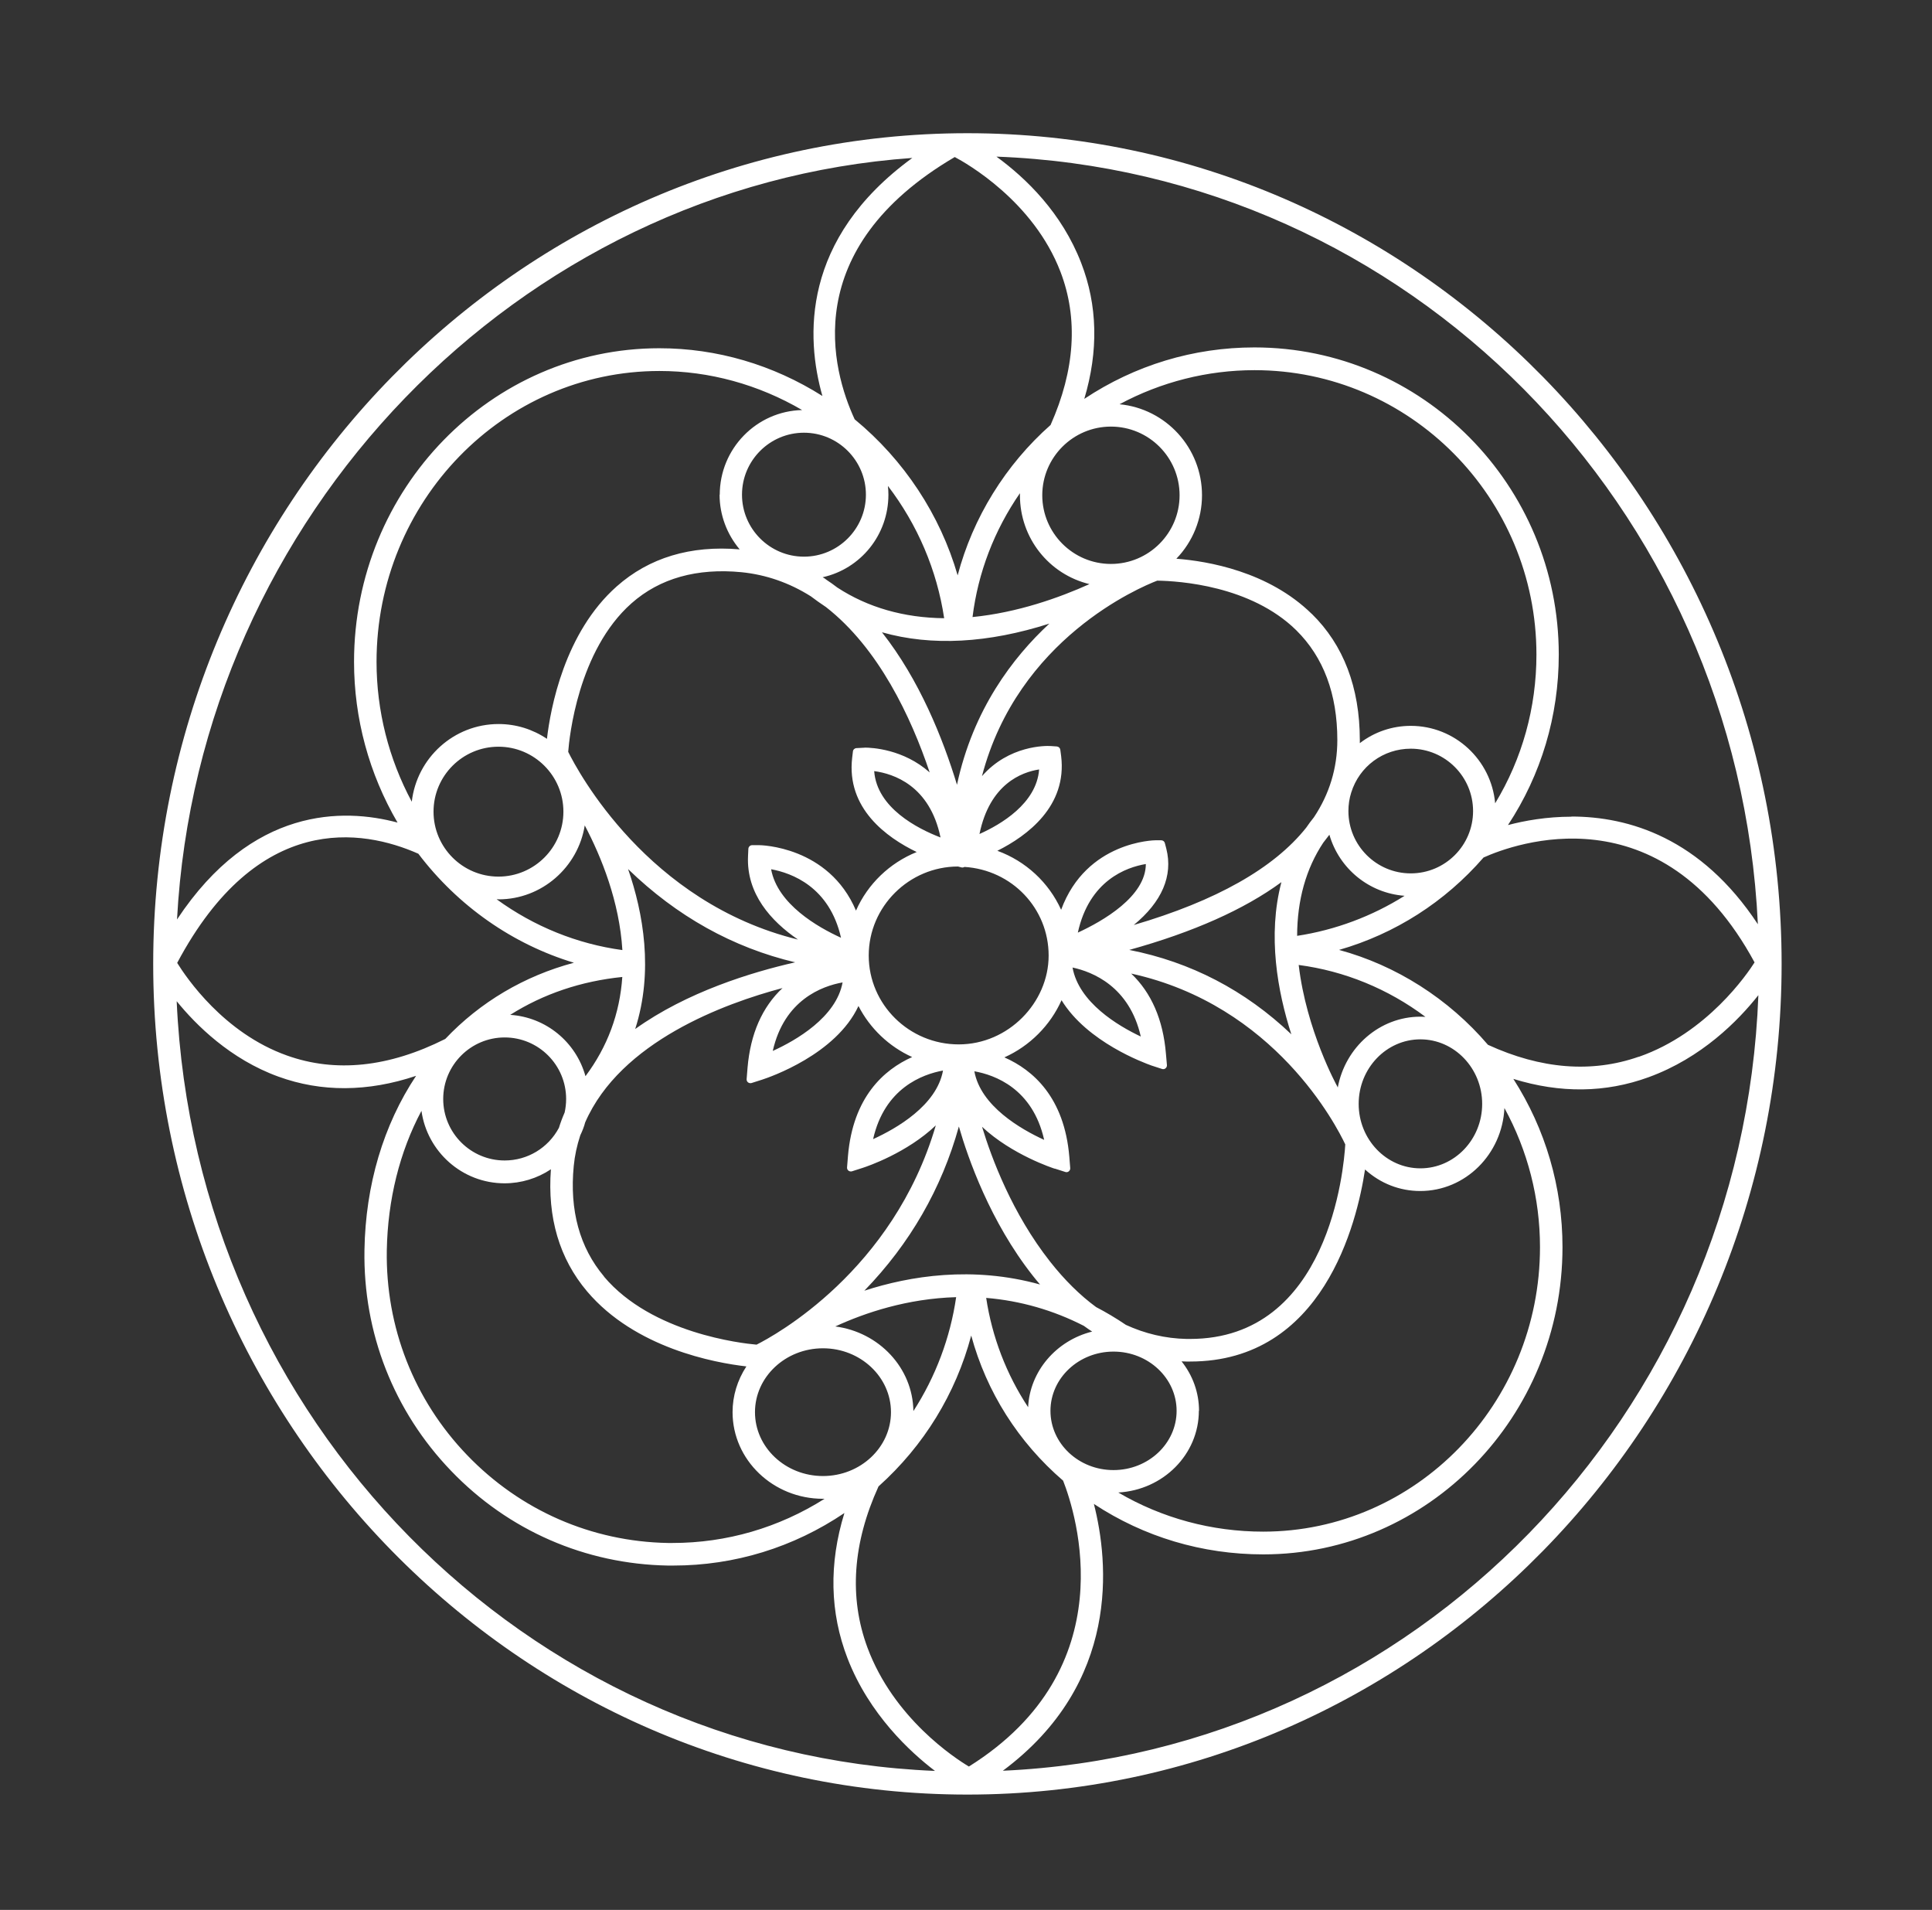 <svg xmlns="http://www.w3.org/2000/svg" id="Layer_1" viewBox="0 0 233.56 230.84"><rect x="0" y="0" width="233.56" height="230.84" fill="#333333" stroke="none"/><defs><style>      .st0 {        fill: #fff;      }    </style></defs><path class="st0" d="M116.95,16.1c-54.28,0-98.43,45.04-98.43,100.4s44.16,100.4,98.43,100.4,98.43-45.04,98.43-100.4S171.22,16.1,116.95,16.1ZM115.59,156.78c-.71,4.89-2.48,9.61-5.17,13.77-.07-5.23-4.16-9.54-9.44-10.23,3.63-1.67,8.71-3.37,14.61-3.54ZM107.34,58.73c3.59,4.7,5.93,10.19,6.8,15.99-4.87-.05-9.23-1.3-12.92-3.71-.43-.33-.86-.64-1.29-.92l-.12-.09s-.08-.06-.12-.09c-.04-.03-.08-.05-.12-.07-.04-.02-.08-.05-.12-.07,4.61-1.03,7.95-5.12,7.95-9.98,0-.35-.02-.7-.06-1.06ZM60.26,90.25c4.33,0,7.85,3.52,7.85,7.85s-3.52,7.85-7.85,7.85-7.85-3.52-7.85-7.85,3.52-7.85,7.85-7.85ZM105.55,137.68c1.39-6.17,5.97-7.84,8.45-8.29-.76,4.22-5.64,7.01-8.45,8.29ZM105.68,93.2c2.34.31,6.72,1.74,8.02,8.02-2.79-1.07-7.69-3.58-8.02-8.02ZM101.67,113.34c-2.8-1.27-7.68-4.06-8.45-8.28,2.48.45,7.06,2.12,8.45,8.28ZM93.42,127.02c1.39-6.17,5.96-7.84,8.44-8.28-.77,4.21-5.64,7.01-8.44,8.28ZM96.13,116.31c-5.25,1.19-13.09,3.58-19.34,8.06,2.24-6.99.97-14.03-.86-19.33,5.89,5.71,12.67,9.49,20.2,11.27ZM104.52,90.37h0l-.98.05c-.22.01-.41.18-.43.4l-.09.76c-.72,6.13,4.17,9.65,7.8,11.4-3.27,1.32-5.92,3.86-7.34,7.08-3.31-7.82-11.6-7.91-11.69-7.91h-.86c-.24,0-.44.19-.46.43l-.04.87c-.22,4.58,2.79,7.89,6.04,10.11-18.17-4.45-26.61-20.33-27.78-22.69.13-1.7,1.18-12.22,7.65-17.95,3.43-3.04,7.93-4.28,13.31-3.76,2.95.3,5.76,1.27,8.35,2.9.01,0,.02.02.03.02.56.43,1.16.85,1.82,1.29,6.37,4.97,10.28,13.27,12.54,19.99-3.18-2.83-7.01-3-7.86-3ZM73.03,154.29c-2.96-3.51-4.19-8.01-3.67-13.36.12-1.25.38-2.46.79-3.71.26-.54.47-1.08.59-1.56,4.27-9.78,16.87-14.39,23.86-16.24-2.46,2.3-3.88,5.53-4.23,9.64l-.11,1.37c-.01.15.05.3.17.39s.27.12.42.08l1.29-.41c.95-.31,8.92-3.05,11.64-8.9,1.4,2.72,3.69,4.9,6.49,6.17-3.42,1.53-7.16,4.84-7.76,11.97l-.11,1.37c-.01.15.05.3.17.39s.28.12.42.08l1.28-.41c.6-.19,5.36-1.81,8.86-5.14-5.16,17.61-19.5,25.41-21.67,26.5-1.76-.15-12.66-1.37-18.44-8.22ZM116.6,104.78c5.73.36,10.17,5.01,10.17,10.71s-4.88,10.74-10.87,10.74-10.88-4.82-10.88-10.74,4.88-10.75,10.79-10.76l.43.11c.13.03.25,0,.36-.06ZM129.66,116.94c2.43.52,6.88,2.3,8.25,8.34-2.74-1.29-7.49-4.11-8.25-8.34ZM138.52,104.43c-.01,3.93-5.22,6.91-8.22,8.29,1.38-6.3,5.86-7.9,8.22-8.29ZM136.52,114.81c7.71-2.14,13.88-4.88,18.39-8.19-1.7,6.46-.46,13.24,1.2,18.39-5.59-5.32-12.17-8.74-19.6-10.2ZM125.62,93c-.31,4.12-4.65,6.66-7.21,7.8,1.24-6.05,5.11-7.48,7.21-7.8ZM126.23,137.77c-2.8-1.28-7.68-4.08-8.44-8.29,2.48.44,7.05,2.09,8.44,8.29ZM156.7,76.17c3.29,3.24,4.97,7.7,4.97,13.28,0,3.37-.95,6.51-2.83,9.33-.34.42-.65.84-.93,1.25-3.9,4.91-10.91,8.86-20.85,11.77,3.4-2.79,4.76-5.94,3.94-9.21l-.18-.69c-.05-.2-.23-.34-.44-.34h-.7c-.09,0-8.35.1-11.4,8.4-1.5-3.31-4.28-5.88-7.71-7.13,3.62-1.81,8.46-5.4,7.71-11.46l-.1-.75c-.03-.22-.2-.38-.42-.4l-.74-.05h-.02c-.56-.04-5.03-.1-8.29,3.64,4.34-16.61,19.08-22.82,21.19-23.63,2.63.04,11.29.59,16.79,5.98ZM127.51,141.24l1.28.41c.15.05.31.02.42-.08.12-.09.18-.24.17-.39l-.11-1.37c-.6-7.18-4.39-10.49-7.85-12.01,3.06-1.37,5.55-3.86,6.91-6.91,3.11,5.08,10.03,7.59,10.86,7.89l1.29.42c.15.05.31.02.42-.08.12-.09.18-.24.17-.39l-.12-1.37c-.34-4.11-1.76-7.37-4.2-9.69,17.39,3.81,24.86,18.48,25.88,20.65-.17,2.89-1.97,23.51-18.76,23.51h-.43c-2.55-.05-5.03-.64-7.33-1.7-1.19-.81-2.43-1.54-3.6-2.15-1.95-1.43-3.82-3.28-5.56-5.49-4.58-5.81-7.07-12.48-8.23-16.3,3.62,3.39,8.62,5.01,8.77,5.06ZM171.71,122.88c-4.92,0-9.09,3.68-9.99,8.58,0-.05-.03-.11-.06-.16-.04-.06-3.74-6.78-4.66-14.67,5.54.73,10.79,2.88,15.32,6.27-.21-.01-.41-.02-.62-.02ZM159.97,101.85c.27-.34.52-.66.74-.96,1.19,4.11,4.81,7.07,9.09,7.38-3.92,2.47-8.38,4.14-12.99,4.84.01-4.34,1.08-8.13,3.16-11.26ZM60.27,108.7c5.23,0,9.62-3.89,10.42-8.94,2.03,3.85,4.19,9.22,4.55,15.07-5.46-.74-10.68-2.85-15.2-6.14.07,0,.15,0,.23,0ZM70.78,130.08c-1.15-4.15-4.79-7.14-9.1-7.42,4.02-2.54,8.57-4.07,13.55-4.58-.3,4.43-1.8,8.45-4.45,11.99ZM171.71,141.21c-4.11,0-7.46-3.49-7.46-7.79s3.35-7.8,7.46-7.8,7.47,3.5,7.47,7.8-3.35,7.79-7.47,7.79ZM170.54,105.56c-4.15,0-7.53-3.38-7.53-7.53,0-.77.11-1.52.34-2.24.99-3.17,3.88-5.3,7.2-5.3,4.15,0,7.53,3.38,7.53,7.54s-3.38,7.53-7.53,7.53ZM158.58,74.2c-5.23-5.13-12.57-6.38-16.37-6.67,1.98-2.05,3.1-4.8,3.1-7.67,0-5.74-4.38-10.47-9.97-11,5.02-2.7,10.63-4.12,16.32-4.12,18.79,0,34.08,15.42,34.08,34.38,0,6.4-1.72,12.58-4.99,17.97-.47-5.24-4.86-9.36-10.2-9.36-2.24,0-4.39.73-6.16,2.09,0-.12,0-.25,0-.38-.01-6.36-1.97-11.49-5.81-15.25ZM115.69,94.85c-1.7-5.59-4.54-12.69-9.07-18.43,6.03,1.71,12.87,1.31,20.24-1.05-4.38,4.05-9.23,10.37-11.17,19.48ZM61.01,125.39c4.1,0,7.43,3.33,7.43,7.44,0,.56-.07,1.14-.18,1.63-.28.64-.52,1.29-.69,1.85-1.3,2.44-3.81,3.95-6.56,3.95-4.1,0-7.43-3.33-7.43-7.43s3.33-7.44,7.43-7.44ZM66.6,141.31c-.44,5.85,1.03,10.82,4.37,14.77,5.81,6.86,15.41,8.63,19.26,9.07-1.09,1.67-1.67,3.56-1.67,5.53,0,5.77,4.9,10.47,10.93,10.47.06,0,.13,0,.19,0-5.54,3.5-11.85,5.34-18.38,5.34-.18,0-.36,0-.54,0-9.24-.16-17.87-3.94-24.29-10.62-6.42-6.67-9.86-15.46-9.71-24.74.11-6.12,1.55-11.92,4.19-16.87.69,4.94,4.93,8.76,10.05,8.76,1.99,0,3.94-.59,5.59-1.69ZM115.92,136.16c1.1,3.82,3.78,11.49,8.93,18.02.28.36.58.72.88,1.07-8.18-2.27-15.75-1.03-21.24.75,5.52-5.69,9.35-12.35,11.43-19.85ZM144.95,170.52c0-2.18-.74-4.26-2.11-5.98.19.01.39.02.58.02h.47c16.05,0,20.15-16.72,21.13-23.21,1.86,1.69,4.19,2.6,6.68,2.6,5.45,0,9.91-4.45,10.17-10.03,2.82,5.14,4.3,10.91,4.3,16.81,0,18.96-15.01,34.39-33.46,34.39-6.22,0-12.24-1.63-17.52-4.73,5.43-.3,9.74-4.61,9.74-9.88ZM142.6,59.86c0,4.58-3.72,8.3-8.3,8.3s-8.3-3.73-8.3-8.3,3.72-8.3,8.3-8.3,8.3,3.72,8.3,8.3ZM131.7,70.6c-3.64,1.64-8.68,3.44-14.13,3.98.66-5.36,2.63-10.49,5.73-14.97,0,.08,0,.17,0,.25,0,5.18,3.52,9.56,8.41,10.74ZM86.99,59.79c0,2.42.87,4.76,2.43,6.61-5.94-.51-10.96,1.01-14.87,4.48-6.31,5.59-8,14.72-8.43,18.42-1.74-1.17-3.75-1.79-5.85-1.79-5.42,0-9.89,4.12-10.49,9.39-2.79-5.19-4.26-11-4.26-16.91,0-19.38,15.34-35.15,34.2-35.15,6.03,0,11.96,1.63,17.25,4.72-5.52.13-9.96,4.67-9.96,10.24ZM91.27,170.68c0-4.26,3.69-7.72,8.22-7.72s8.22,3.46,8.22,7.72-3.69,7.72-8.22,7.72-8.22-3.46-8.22-7.72ZM131.03,160.25c.32.24.66.47,1,.69-4.34,1.08-7.54,4.8-7.74,9.14-2.62-3.96-4.36-8.49-5.07-13.21,4.13.34,8.12,1.49,11.81,3.38ZM134.61,163.36c4.21,0,7.63,3.21,7.63,7.16s-3.42,7.16-7.63,7.16-7.62-3.21-7.62-7.16,3.42-7.16,7.62-7.16ZM97.19,67.28c-4.13,0-7.49-3.36-7.49-7.49s3.36-7.49,7.49-7.49,7.49,3.36,7.49,7.49-3.36,7.49-7.49,7.49ZM198.11,127.72c-5.69,1.99-11.82,1.5-18.23-1.44-4.76-5.57-11.1-9.6-18-11.47,6.78-1.95,12.79-5.79,17.47-11.17,3.7-1.66,21.45-8.21,32.76,12.68-.85,1.34-5.72,8.53-13.99,11.41ZM50.57,103.18c4.79,6.32,11.41,10.95,18.81,13.18-6,1.6-11.34,4.76-15.55,9.21-6.82,3.43-13.26,4.11-19.15,2-7.63-2.72-12.14-9.39-13.26-11.19,9.75-18.31,22.39-16.18,29.14-13.2ZM189.97,98.71c-3,0-5.66.48-7.67,1.01,4.02-6.1,6.14-13.2,6.14-20.6,0-20.47-16.5-37.13-36.79-37.13-7.36,0-14.45,2.15-20.57,6.22,1.73-5.79,1.61-11.32-.38-16.44-2.33-6.03-6.63-10.21-10.24-12.84,49.66,1.85,89.65,42.17,92.05,92.78-6.9-10.46-15.64-13.02-22.55-13.02ZM127.02,51.35c-5.47,4.83-9.42,11.24-11.25,18.19-2.11-7.31-6.48-13.95-12.45-18.86-2.73-5.91-6.86-20.57,12.1-31.7,1.4.74,9.51,5.33,12.78,13.87,2.16,5.63,1.76,11.86-1.19,18.5ZM99.42,47.86c-5.98-3.78-12.76-5.77-19.71-5.77-20.35,0-36.91,17-36.91,37.9,0,6.85,1.82,13.54,5.26,19.43-6.54-1.75-17.61-1.95-26.66,11.71C24.02,62.43,62.62,22.46,110.29,19.09c-13.46,9.81-12.87,21.73-10.87,28.77ZM33.67,130.13c5.18,1.88,10.79,1.86,16.63-.1-3.95,5.94-6.11,13.19-6.24,21.05-.17,10.02,3.55,19.5,10.48,26.7,6.91,7.2,16.21,11.26,26.19,11.44h.66c7.41,0,14.53-2.19,20.69-6.35-1.89,6.13-1.76,12.03.38,17.57,2.62,6.77,7.62,11.36,10.57,13.6-49.53-2.04-89.41-42.5-91.67-93.03,2.33,2.87,6.48,7.01,12.31,9.12ZM106.22,179.64c5.48-4.92,9.32-11.19,11.19-18.22,1.86,6.83,5.68,12.86,11.11,17.54,1.54,3.93,7.59,22.67-11.39,34.55-1.63-.97-9.09-5.81-12.27-14.39-2.24-6.06-1.78-12.61,1.35-19.48ZM121.22,214.03c14.27-10.61,12.81-25.25,11.02-32.26,6.05,3.99,13.1,6.1,20.48,6.1,19.94,0,36.17-16.66,36.17-37.14,0-7.26-2.05-14.26-5.94-20.33,5.69,1.76,11.15,1.69,16.34-.2,6.41-2.33,10.84-6.83,13.28-9.92-1.9,50.74-41.64,91.5-91.35,93.74Z"></path></svg>